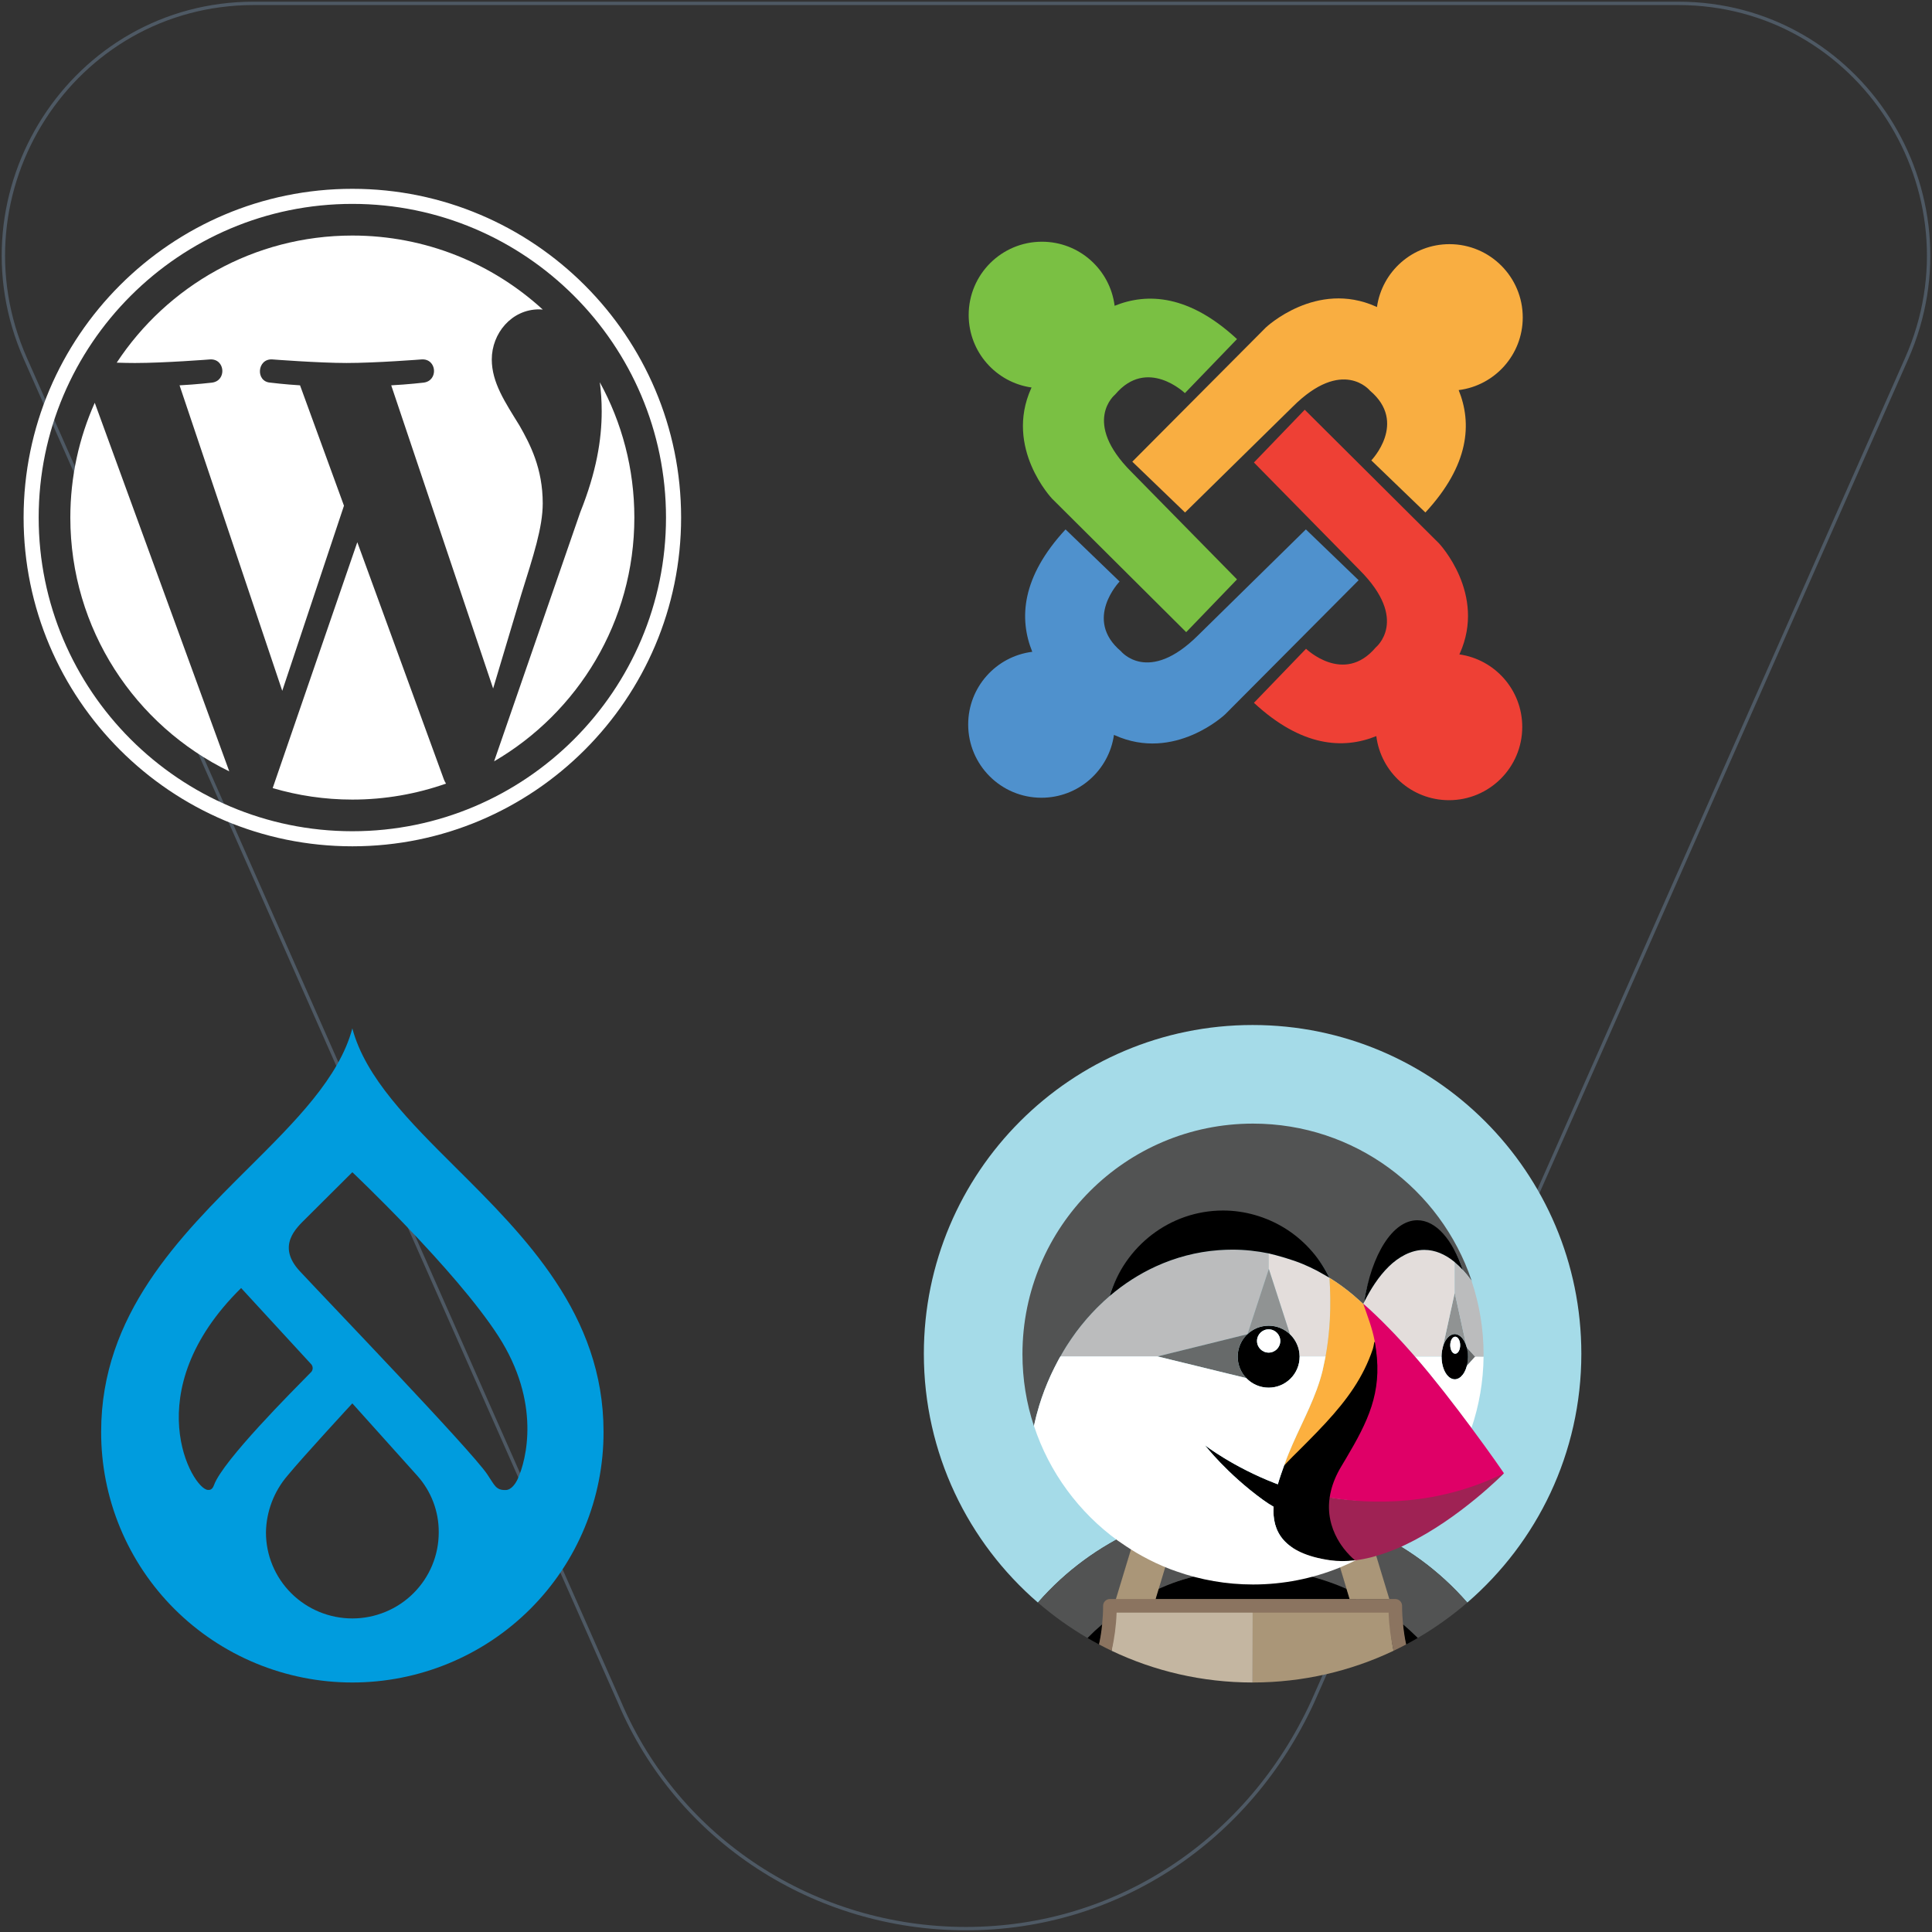 <?xml version="1.0" encoding="utf-8"?>
<svg width="573" height="573" viewBox="0 0 573 573" fill="none" xmlns="http://www.w3.org/2000/svg">
<rect x="0" y="0" width="573" height="573" fill="#333333" stroke="none"/>
<path fill-rule="evenodd" clip-rule="evenodd" d="M497.747 1C551.467 1 587.366 56.838 565.482 106.341L389.277 504.828C370.432 545.717 331.395 572 286.501 572C241.606 572 201.085 545.717 183.726 504.828L7.522 106.341C-14.37 56.838 21.531 1 75.257 1H497.747Z" stroke="#4E5964"/>
<g clip-path="url(#clip0)">
<path d="M20.858 153.498C20.858 186.605 40.099 215.216 67.998 228.774L28.1 119.458C23.459 129.86 20.858 141.372 20.858 153.498Z" fill="white"/>
<path d="M160.965 149.277C160.965 138.94 157.252 131.781 154.068 126.209C149.828 119.319 145.854 113.485 145.854 106.595C145.854 98.906 151.685 91.749 159.899 91.749C160.27 91.749 160.621 91.795 160.983 91.816C146.102 78.183 126.276 69.859 104.501 69.859C75.28 69.859 49.572 84.852 34.616 107.56C36.579 107.618 38.428 107.66 39.999 107.66C48.748 107.66 62.29 106.598 62.29 106.598C66.799 106.332 67.33 112.955 62.826 113.488C62.826 113.488 58.295 114.021 53.253 114.285L83.712 204.884L102.016 149.987L88.985 114.282C84.481 114.018 80.214 113.485 80.214 113.485C75.707 113.221 76.235 106.329 80.742 106.595C80.742 106.595 94.555 107.657 102.774 107.657C111.521 107.657 125.065 106.595 125.065 106.595C129.577 106.329 130.107 112.952 125.601 113.485C125.601 113.485 121.061 114.018 116.028 114.282L146.255 204.195L154.597 176.316C158.213 164.747 160.965 156.437 160.965 149.277Z" fill="white"/>
<path d="M105.969 160.814L80.874 233.736C88.367 235.939 96.291 237.144 104.502 237.144C114.242 237.144 123.583 235.46 132.278 232.403C132.053 232.045 131.849 231.664 131.682 231.25L105.969 160.814Z" fill="white"/>
<path d="M177.891 113.368C178.251 116.033 178.455 118.893 178.455 121.969C178.455 130.457 176.869 139.998 172.095 151.928L146.546 225.796C171.412 211.296 188.138 184.356 188.138 153.499C188.139 138.957 184.424 125.283 177.891 113.368Z" fill="white"/>
<path d="M104.501 56C50.74 56 7 99.737 7 153.498C7 207.265 50.74 251 104.501 251C158.26 251 202.006 207.265 202.006 153.498C202.005 99.737 158.26 56 104.501 56ZM104.501 246.531C53.206 246.531 11.471 204.796 11.471 153.498C11.471 102.202 53.204 60.471 104.501 60.471C155.794 60.471 197.526 102.202 197.526 153.498C197.526 204.796 155.794 246.531 104.501 246.531Z" fill="white"/>
</g>
<path d="M135.157 346.272C121.458 332.644 108.388 319.652 104.498 305C100.608 319.652 87.536 332.644 73.839 346.272C53.294 366.708 30 389.869 30 424.606C29.968 434.364 31.872 444.033 35.601 453.057C39.331 462.081 44.813 470.284 51.734 477.196C58.656 484.107 66.879 489.591 75.934 493.332C84.988 497.074 94.696 499 104.5 499C114.304 499 124.012 497.074 133.066 493.332C142.121 489.591 150.345 484.107 157.266 477.196C164.187 470.284 169.669 462.081 173.399 453.057C177.128 444.033 179.032 434.364 179 424.606C179 389.871 155.708 366.708 135.157 346.272ZM61.666 441.885C57.097 441.73 40.238 412.808 71.514 382.013L92.211 404.514C92.388 404.689 92.527 404.899 92.617 405.131C92.707 405.362 92.747 405.611 92.734 405.859C92.721 406.107 92.656 406.35 92.541 406.571C92.427 406.792 92.267 406.987 92.072 407.142C87.133 412.183 66.084 433.193 63.467 440.458C62.928 441.957 62.138 441.901 61.665 441.885H61.666ZM104.5 480.003C101.136 480.003 97.804 479.344 94.695 478.062C91.586 476.78 88.762 474.902 86.382 472.534C84.003 470.166 82.116 467.354 80.828 464.26C79.54 461.166 78.878 457.85 78.878 454.501C78.972 448.317 81.231 442.36 85.264 437.656C89.885 432.033 104.497 416.218 104.497 416.218C104.497 416.218 118.885 432.265 123.695 437.602C127.884 442.238 130.177 448.267 130.122 454.501C130.122 461.264 127.423 467.751 122.618 472.533C117.813 477.316 111.296 480.003 104.5 480.003ZM153.541 438.647C152.989 439.849 151.736 441.856 150.046 441.917C147.032 442.027 146.71 440.489 144.482 437.208C139.592 430.005 96.912 385.608 88.928 377.022C81.907 369.47 87.939 364.146 90.738 361.356C94.249 357.855 104.497 347.66 104.497 347.66C104.497 347.66 135.056 376.519 147.785 396.236C160.514 415.954 156.128 433.016 153.541 438.647Z" fill="#009CDE"/>
<path d="M337.207 453.614C338.764 452.921 340.341 452.283 341.933 451.685C343.731 451.009 345.543 450.374 347.379 449.821C349.665 449.133 351.97 448.509 354.306 448.014C357.456 447.345 360.643 446.85 363.854 446.538C362.053 452.2 360.063 457.83 357.906 463.424C357.999 464.507 358.048 465.597 358.077 466.69C362.42 465.833 366.905 465.375 371.5 465.375C376.094 465.375 380.58 465.833 384.923 466.69C384.952 465.597 385.001 464.507 385.094 463.424C382.936 457.83 380.947 452.2 379.146 446.538C382.357 446.85 385.544 447.345 388.694 448.014C391.029 448.509 393.334 449.133 395.62 449.821C397.457 450.374 399.269 451.009 401.067 451.685C402.66 452.284 404.238 452.921 405.795 453.615C416.843 458.534 426.914 465.832 435.174 475.301C455.878 457.423 469 431.002 469 401.5C469 347.653 425.347 304 371.5 304C317.653 304 274 347.653 274 401.5C274 431.002 287.122 457.422 307.826 475.301C316.086 465.832 326.159 458.534 337.207 453.614Z" fill="#A5DBE8"/>
<path d="M405.795 453.615L411.848 474.427L413.564 474.508C414.679 474.508 415.463 474.801 415.463 475.915C415.463 477.768 415.559 479.85 415.736 481.667C417.244 482.948 419.081 484.392 420.473 485.795C425.704 482.749 430.621 479.233 435.174 475.301C426.914 465.832 416.843 458.534 405.795 453.615Z" fill="#525353"/>
<path d="M393.96 453.407L401.067 451.685C399.27 451.009 397.457 450.374 395.62 449.821C393.334 449.133 391.029 448.509 388.694 448.014C385.544 447.345 382.357 446.85 379.146 446.538C380.947 452.2 382.937 457.83 385.094 463.424C385.002 464.507 384.952 465.597 384.923 466.69C389.959 467.683 394.91 469.409 399.488 471.434L393.96 453.407Z" fill="#525353"/>
<path d="M322.527 485.795C323.659 486.455 324.803 487.098 325.965 487.713C326.372 485.759 327.022 483.052 327.219 481.042C325.711 482.322 323.92 484.392 322.527 485.795Z" fill="black"/>
<path d="M399.369 471.254C394.792 469.23 389.959 467.684 384.923 466.69C380.58 465.833 376.094 465.375 371.5 465.375C366.906 465.375 362.421 465.833 358.077 466.69C353.042 467.683 347.789 469.189 343.212 471.213L342.726 474.245H400.276L399.369 471.254Z" fill="black"/>
<path d="M327.04 481.619C327.218 479.802 327.347 478.181 327.347 476.328C327.347 475.215 328.111 474.501 329.225 474.501L331.052 474.437L337.206 453.614C326.158 458.534 316.085 465.832 307.825 475.301C312.379 479.233 317.296 482.749 322.526 485.795C323.919 484.392 325.369 483.046 326.877 481.765" fill="#525353"/>
<path d="M416.48 485.323C416.874 487.304 416.964 487.698 417.035 487.713C418.198 487.098 419.34 486.455 420.473 485.795C419.08 484.392 417.585 483.001 416.076 481.72L416.48 485.323Z" fill="black"/>
<path d="M399.369 471.254L400.276 474.245H412.048L405.795 453.614C404.238 452.921 402.66 452.284 401.067 451.685L393.96 453.407L399.369 471.254Z" fill="#AA9678"/>
<path d="M331.158 478.412C331.22 478.368 331.282 478.325 331.343 478.281H331.167C331.165 478.324 331.16 478.368 331.158 478.412Z" fill="#C4B6A1"/>
<path d="M411.833 478.281H411.655C411.717 478.325 411.779 478.368 411.84 478.412C411.839 478.368 411.834 478.324 411.833 478.281Z" fill="#AA9678"/>
<path d="M411.63 477.98L371.416 478.025L371.5 499C386.466 499 400.64 495.619 413.313 489.592C412.486 485.957 412.403 482.042 412.268 478.232C412.207 478.188 411.63 477.98 411.63 477.98Z" fill="#AA9678"/>
<path d="M371.435 478.112C371.435 478.112 330.999 478.061 330.937 478.105C330.803 481.915 330.017 486.437 329.687 489.592C342.359 495.619 356.533 499 371.5 499L371.522 478.18L371.435 478.112Z" fill="#C4B6A1"/>
<path d="M371.5 476.263H371.501V478.28H371.5V476.263Z" fill="#786453"/>
<path d="M399.416 460.332C399.122 459.994 398.818 459.632 398.504 459.22C398.819 459.632 399.122 459.994 399.416 460.332Z" fill="#525353"/>
<path d="M401.659 462.559C401.659 462.559 401.666 462.582 401.68 462.623C401.666 462.582 401.659 462.559 401.659 462.559C401.659 462.559 400.671 461.776 399.416 460.332C400.671 461.776 401.659 462.559 401.659 462.559Z" fill="#AA9678"/>
<path d="M435.375 402.414C435.375 402.405 435.376 402.396 435.376 402.386C435.376 402.396 435.375 402.405 435.375 402.414Z" fill="white"/>
<path d="M435.376 402.386C435.376 402.376 435.375 402.369 435.375 402.359C435.375 402.368 435.376 402.376 435.376 402.386Z" fill="#BBBCBD"/>
<path d="M435.267 400.867C435.27 400.893 435.277 400.916 435.28 400.942C435.283 400.958 435.287 400.972 435.29 400.987V400.993C435.336 401.366 435.354 401.755 435.362 402.147C435.363 402.22 435.376 402.288 435.376 402.359C435.376 402.369 435.376 402.377 435.376 402.386C435.376 402.396 435.376 402.405 435.376 402.415C435.375 402.493 435.362 402.565 435.361 402.642C435.352 403.026 435.335 403.408 435.29 403.774V403.779C435.287 403.798 435.283 403.816 435.28 403.835C435.277 403.864 435.267 403.891 435.264 403.92C435.209 404.319 435.139 404.706 435.045 405.074C435.044 405.076 435.044 405.078 435.044 405.079V405.08L435.057 405.065C435.059 405.059 435.061 405.053 435.063 405.047V405.048L437.614 402.377L435.042 399.684C435.042 399.686 435.042 399.688 435.043 399.689C435.139 400.065 435.212 400.46 435.267 400.867Z" fill="#676A6A"/>
<path d="M435.263 403.92C435.27 403.87 435.283 403.825 435.29 403.774C435.335 403.408 435.352 403.027 435.361 402.642C435.362 402.555 435.375 402.474 435.375 402.386C435.375 402.304 435.363 402.228 435.362 402.148C435.353 401.755 435.336 401.366 435.289 400.994C435.283 400.949 435.272 400.91 435.266 400.867C435.211 400.46 435.138 400.065 435.042 399.689C435.009 399.558 434.962 399.442 434.924 399.315C434.693 398.552 434.378 397.878 434.005 397.318C433.955 397.244 433.904 397.171 433.852 397.101C433.749 396.963 433.646 396.829 433.537 396.709C433.376 396.534 433.209 396.374 433.033 396.24C432.966 396.189 432.895 396.154 432.827 396.109C432.674 396.011 432.519 395.925 432.358 395.86C432.289 395.832 432.22 395.805 432.15 395.783C431.923 395.713 431.691 395.662 431.452 395.662C431.212 395.662 430.981 395.713 430.753 395.783C430.683 395.805 430.614 395.832 430.545 395.86C430.384 395.925 430.229 396.011 430.076 396.109C430.009 396.154 429.937 396.189 429.871 396.24C429.695 396.374 429.528 396.534 429.366 396.709C429.257 396.829 429.154 396.963 429.053 397.1C429 397.171 428.949 397.244 428.898 397.319C428.525 397.879 428.21 398.553 427.98 399.316C427.971 399.347 427.96 399.376 427.951 399.408C427.849 399.758 427.769 400.127 427.703 400.505C427.683 400.621 427.657 400.732 427.641 400.851C427.58 401.275 427.549 401.716 427.541 402.169C427.54 402.231 427.53 402.291 427.53 402.353H427.546C427.546 406.067 429.303 409.078 431.47 409.078C431.843 409.078 432.202 408.98 432.544 408.813C432.599 408.786 432.653 408.758 432.707 408.726C432.849 408.645 432.988 408.556 433.121 408.448C433.195 408.389 433.264 408.317 433.335 408.25C433.508 408.089 433.673 407.906 433.829 407.703C433.937 407.56 434.044 407.418 434.143 407.259C434.206 407.157 434.264 407.048 434.323 406.939C434.432 406.737 434.536 406.526 434.629 406.302C434.665 406.221 434.7 406.143 434.732 406.06C434.852 405.748 434.956 405.419 435.045 405.074C435.138 404.706 435.208 404.319 435.263 403.92ZM431.593 401.491C430.78 401.491 430.121 400.361 430.121 398.969C430.121 397.577 430.78 396.448 431.593 396.448C432.405 396.448 433.063 397.577 433.063 398.969C433.063 400.361 432.405 401.491 431.593 401.491Z" fill="black"/>
<path d="M431.593 396.448C430.78 396.448 430.121 397.577 430.121 398.969C430.121 400.361 430.78 401.491 431.593 401.491C432.406 401.491 433.064 400.361 433.064 398.969C433.064 397.577 432.406 396.448 431.593 396.448Z" fill="white"/>
<path d="M427.979 399.316C428.209 398.553 428.525 397.879 428.898 397.319C428.948 397.243 428.999 397.172 429.053 397.1C429.154 396.963 429.257 396.829 429.366 396.709C429.527 396.533 429.695 396.374 429.871 396.24C429.937 396.189 430.008 396.154 430.076 396.109C430.228 396.01 430.384 395.927 430.545 395.86C430.613 395.832 430.683 395.805 430.753 395.783C430.98 395.711 431.212 395.662 431.451 395.662C431.69 395.662 431.923 395.711 432.15 395.783C432.22 395.805 432.289 395.832 432.358 395.86C432.518 395.927 432.674 396.01 432.826 396.109C432.895 396.154 432.965 396.189 433.033 396.24C433.208 396.374 433.375 396.533 433.537 396.709C433.646 396.829 433.749 396.963 433.851 397.101C433.903 397.172 433.954 397.243 434.004 397.318C434.378 397.878 434.692 398.552 434.923 399.315V399.317L431.451 383.415L427.979 399.316H427.979Z" fill="#909393"/>
<path d="M385.438 402.237C385.434 401.917 385.413 401.601 385.377 401.291C385.377 401.287 385.375 401.282 385.375 401.278C385.339 400.971 385.287 400.669 385.222 400.373C385.22 400.365 385.217 400.358 385.216 400.35C385.15 400.057 385.07 399.769 384.977 399.486C384.975 399.48 384.972 399.474 384.97 399.467C384.876 399.184 384.769 398.908 384.648 398.638C384.647 398.633 384.643 398.628 384.641 398.622C384.52 398.351 384.386 398.087 384.239 397.831C383.793 397.049 383.236 396.339 382.589 395.722C381.767 394.94 380.8 394.307 379.735 393.868C379.726 393.865 379.716 393.862 379.708 393.858C379.182 393.644 378.633 393.477 378.064 393.363C378.05 393.36 378.036 393.36 378.021 393.357C377.451 393.245 376.863 393.184 376.26 393.184C375.666 393.184 375.09 393.245 374.528 393.352C374.508 393.356 374.489 393.357 374.469 393.361C373.91 393.472 373.372 393.635 372.855 393.842C372.842 393.848 372.827 393.852 372.814 393.858C372.289 394.072 371.789 394.332 371.319 394.634C371.317 394.635 371.315 394.636 371.314 394.636C370.839 394.942 370.394 395.291 369.984 395.675L369.974 395.706L369.94 395.714C369.285 396.336 368.722 397.054 368.272 397.842C368.268 397.851 368.262 397.861 368.255 397.87C368.118 398.112 367.994 398.363 367.88 398.619C367.868 398.647 367.852 398.673 367.841 398.7C367.737 398.937 367.647 399.182 367.563 399.429C367.547 399.478 367.526 399.523 367.51 399.571C367.437 399.802 367.378 400.039 367.322 400.276C367.307 400.345 367.285 400.41 367.271 400.478C367.222 400.712 367.188 400.952 367.157 401.193C367.148 401.267 367.132 401.338 367.124 401.412C367.092 401.726 367.073 402.045 367.073 402.37C367.073 402.978 367.136 403.57 367.249 404.145C367.251 404.156 367.251 404.169 367.255 404.181C367.37 404.755 367.539 405.308 367.756 405.837C367.759 405.845 367.76 405.853 367.764 405.859C368.206 406.93 368.845 407.9 369.635 408.723C370.26 409.375 370.979 409.933 371.769 410.379C371.773 410.382 371.777 410.384 371.781 410.386C372.027 410.525 372.283 410.65 372.542 410.766C372.564 410.775 372.584 410.787 372.606 410.796C372.847 410.901 373.096 410.992 373.347 411.076C373.389 411.091 373.431 411.109 373.473 411.123C373.705 411.197 373.944 411.256 374.183 411.311C374.248 411.326 374.31 411.348 374.376 411.361C374.608 411.409 374.847 411.442 375.088 411.473C375.16 411.482 375.232 411.498 375.306 411.506C375.619 411.539 375.937 411.556 376.26 411.556C377.528 411.556 378.736 411.299 379.835 410.833C380.384 410.602 380.907 410.318 381.395 409.987C382.373 409.327 383.216 408.483 383.877 407.506C384.207 407.017 384.491 406.495 384.724 405.945C385.188 404.846 385.446 403.638 385.446 402.37C385.446 402.348 385.443 402.327 385.443 402.307C385.442 402.283 385.439 402.261 385.438 402.237ZM376.26 401.161C374.354 401.161 372.809 399.616 372.809 397.71C372.809 395.804 374.354 394.259 376.26 394.259C378.165 394.259 379.71 395.804 379.71 397.71C379.71 399.616 378.165 401.161 376.26 401.161Z" fill="black"/>
<path d="M376.26 394.259C374.354 394.259 372.81 395.804 372.81 397.71C372.81 399.616 374.354 401.161 376.26 401.161C378.166 401.161 379.711 399.616 379.711 397.71C379.711 395.804 378.166 394.259 376.26 394.259Z" fill="white"/>
<path d="M369.94 395.714L369.975 395.706L369.984 395.675L376.311 376.326V371.797C376.311 371.764 376.311 371.746 376.311 371.746C372.787 371.024 369.164 370.627 365.456 370.627C364.218 370.627 362.99 370.679 361.77 370.762C361.593 370.774 361.414 370.785 361.236 370.799C354.886 371.281 348.632 372.936 342.841 375.579C337.876 377.847 333.262 380.834 329.114 384.375V384.376C329.113 384.378 329.11 384.38 329.108 384.382C327.994 385.328 326.927 386.326 325.885 387.35C325.69 387.541 325.492 387.73 325.299 387.923C324.318 388.912 323.37 389.933 322.452 390.984C322.254 391.214 322.058 391.448 321.861 391.679C320.94 392.766 320.045 393.874 319.194 395.018C319.123 395.114 319.057 395.214 318.987 395.31C318.175 396.414 317.403 397.547 316.659 398.698C316.513 398.923 316.364 399.145 316.222 399.372C315.62 400.326 315.06 401.306 314.504 402.289H343.325L369.94 395.714Z" fill="#BBBCBD"/>
<path d="M394.271 393.537C394.33 392.782 394.378 392.028 394.417 391.272C394.469 390.25 394.505 389.226 394.525 388.204C394.54 387.409 394.538 386.614 394.534 385.819C394.534 385.59 394.539 385.361 394.537 385.131C394.516 383.083 394.436 381.033 394.311 378.981C394.305 378.978 394.299 378.974 394.293 378.97C394.291 378.965 394.288 378.96 394.286 378.955C394.278 378.95 394.248 378.933 394.221 378.918C394.196 378.904 394.175 378.892 394.129 378.866C393.753 378.649 392.828 378.12 391.998 377.648C391.98 377.638 391.962 377.628 391.945 377.618C391.735 377.499 391.532 377.384 391.348 377.28C391.345 377.278 391.341 377.277 391.338 377.274C391.179 377.185 391.047 377.111 390.924 377.043C390.9 377.029 390.865 377.01 390.843 376.997C390.708 376.922 390.603 376.866 390.542 376.833C389.217 376.146 387.865 375.51 386.49 374.93C383.212 373.546 378.798 372.332 376.311 371.747V376.326L382.582 395.706L382.589 395.722C383.236 396.339 383.793 397.049 384.239 397.83V397.831C384.386 398.087 384.52 398.351 384.641 398.622C384.644 398.628 384.647 398.633 384.648 398.638C384.769 398.908 384.876 399.184 384.97 399.467C384.972 399.474 384.975 399.48 384.977 399.486C385.07 399.769 385.15 400.057 385.216 400.35C385.217 400.358 385.22 400.365 385.222 400.373C385.287 400.669 385.338 400.971 385.375 401.278C385.375 401.282 385.377 401.287 385.377 401.291C385.413 401.601 385.434 401.917 385.438 402.237L385.462 402.289H393.141C393.659 399.479 394.021 396.632 394.251 393.772C394.256 393.694 394.265 393.616 394.271 393.537Z" fill="#E3DDDB"/>
<path d="M404.314 386.685C404.309 386.693 404.305 386.703 404.301 386.711C404.305 386.703 404.31 386.694 404.314 386.685" fill="#FCB03F"/>
<path d="M369.984 395.675C370.394 395.29 370.84 394.942 371.314 394.636C371.316 394.636 371.317 394.635 371.32 394.634C371.79 394.331 372.29 394.072 372.814 393.858C372.828 393.852 372.842 393.849 372.855 393.842C373.373 393.635 373.911 393.472 374.469 393.361C374.489 393.357 374.508 393.356 374.529 393.352C375.09 393.244 375.667 393.184 376.26 393.184C376.863 393.184 377.451 393.244 378.022 393.356C378.036 393.359 378.05 393.36 378.065 393.363C378.634 393.477 379.183 393.644 379.708 393.858C379.717 393.862 379.726 393.865 379.735 393.868C380.801 394.307 381.767 394.94 382.589 395.722L382.582 395.706L376.311 376.326L369.984 395.675Z" fill="#909393"/>
<path d="M367.756 405.837C367.539 405.308 367.37 404.755 367.255 404.181C367.252 404.169 367.251 404.156 367.249 404.145C367.136 403.57 367.073 402.978 367.073 402.37C367.073 402.045 367.092 401.726 367.124 401.412C367.132 401.338 367.148 401.267 367.157 401.193C367.188 400.952 367.222 400.712 367.271 400.478C367.285 400.41 367.307 400.344 367.322 400.276C367.378 400.039 367.437 399.802 367.511 399.571C367.527 399.523 367.546 399.478 367.563 399.429C367.647 399.182 367.737 398.937 367.841 398.7C367.853 398.673 367.868 398.647 367.88 398.619C367.994 398.363 368.118 398.112 368.256 397.87C368.262 397.861 368.268 397.851 368.272 397.842C368.722 397.054 369.285 396.336 369.94 395.714L343.324 402.289H343.273L369.635 408.723C368.845 407.9 368.206 406.93 367.764 405.859C367.76 405.852 367.759 405.845 367.756 405.837Z" fill="#676A6A"/>
<path d="M427.641 400.851C427.658 400.732 427.683 400.621 427.703 400.505C427.77 400.127 427.849 399.758 427.951 399.408C427.962 399.368 427.967 399.323 427.979 399.284L431.452 383.383L431.451 374.316C428.614 371.972 425.575 370.691 422.412 370.691C418.414 370.691 414.687 372.898 411.9 375.624C408.85 378.608 406.493 382.362 404.588 386.15C404.5 386.324 404.41 386.492 404.323 386.667C404.911 387.176 405.492 387.692 406.065 388.216C407.363 389.404 408.633 390.623 409.886 391.858C410.47 392.434 411.042 393.022 411.617 393.608C412.226 394.229 412.836 394.848 413.436 395.479C414.208 396.29 414.973 397.108 415.73 397.934C416.049 398.282 416.368 398.631 416.683 398.981C417.596 399.992 418.505 401.007 419.398 402.036L419.4 402.038C419.55 402.195 419.655 402.307 419.695 402.353H427.527C427.527 402.29 427.54 402.232 427.541 402.169C427.549 401.716 427.58 401.275 427.641 400.851Z" fill="#E3DDDB"/>
<path d="M404.323 386.709C404.32 386.7 404.317 386.692 404.314 386.685C404.31 386.694 404.305 386.703 404.301 386.711C404.305 386.715 404.328 386.738 404.335 386.744C404.331 386.732 404.327 386.721 404.323 386.709Z" fill="#E3DDDB"/>
<path d="M309.782 412.296C309.805 412.237 309.829 412.179 309.852 412.121C310.356 410.802 310.908 409.501 311.488 408.212C311.65 407.854 311.817 407.498 311.985 407.141C312.46 406.13 312.963 405.132 313.484 404.143C313.695 403.741 313.903 403.337 314.122 402.939C314.243 402.719 314.38 402.509 314.504 402.289C315.06 401.307 315.62 400.326 316.221 399.372C316.364 399.144 316.513 398.923 316.659 398.698C317.403 397.547 318.175 396.414 318.986 395.31C319.056 395.214 319.123 395.114 319.194 395.018C320.044 393.874 320.94 392.766 321.861 391.679C322.058 391.448 322.253 391.215 322.452 390.984C323.369 389.933 324.318 388.912 325.299 387.923C325.492 387.73 325.689 387.541 325.884 387.35C326.927 386.327 327.994 385.328 329.107 384.382C329.11 384.38 329.113 384.377 329.114 384.375C333.495 369.701 347.64 360.684 363.5 360.684C369.883 360.684 376.231 362.524 381.671 365.852C387.252 369.265 391.056 372.6 394.01 378.429C394.025 378.459 394.04 378.488 394.055 378.517C394.129 378.664 394.213 378.806 394.286 378.955C394.288 378.96 394.291 378.965 394.294 378.97C394.3 378.974 394.305 378.978 394.311 378.981C396.782 380.503 399.14 382.229 401.381 384.119C402.128 384.75 402.862 385.398 403.584 386.065C403.821 386.282 404.066 386.49 404.3 386.711C404.305 386.702 404.309 386.693 404.314 386.685C404.316 386.678 404.319 386.672 404.322 386.666C404.403 386.501 404.482 386.333 404.564 386.17C406.799 372.065 413.9 364.374 421.238 364.374C426.77 364.374 430.791 367.672 433.828 376.551L433.859 376.646C433.861 376.649 433.864 376.653 433.867 376.657C434.724 377.588 435.56 378.615 436.37 379.74L436.369 379.739C436.385 379.761 436.402 379.78 436.418 379.802L436.417 379.802L436.418 379.802C436.461 379.931 436.498 380.064 436.54 380.192V380.192L436.426 379.729C427.297 352.702 401.733 333.243 371.624 333.243C333.858 333.243 303.243 363.858 303.243 401.624C303.243 409.069 304.433 416.237 306.642 422.907C306.644 422.894 306.648 422.881 306.651 422.868C307.085 420.856 307.606 418.857 308.211 416.878C308.683 415.337 309.208 413.807 309.782 412.296Z" fill="#525353"/>
<path d="M437.447 402.38L435.062 405.048V405.047C435.061 405.053 435.059 405.059 435.057 405.065C434.966 405.416 434.855 405.743 434.733 406.06C434.701 406.143 434.665 406.221 434.63 406.302C434.535 406.526 434.433 406.738 434.323 406.939C434.264 407.048 434.206 407.157 434.143 407.259C434.044 407.417 433.937 407.561 433.829 407.703C433.673 407.906 433.508 408.089 433.336 408.25C433.265 408.317 433.196 408.389 433.122 408.448C432.988 408.556 432.849 408.645 432.707 408.726C432.652 408.757 432.599 408.786 432.544 408.813C432.202 408.98 431.843 409.078 431.47 409.078C429.303 409.078 427.546 406.067 427.546 402.353H419.672C419.674 402.355 419.675 402.358 419.676 402.359C421.139 404.047 422.576 405.758 423.993 407.486C424.01 407.507 424.027 407.527 424.044 407.548C425.422 409.23 426.779 410.927 428.122 412.636C428.189 412.719 428.254 412.802 428.32 412.886C429.594 414.51 430.853 416.145 432.102 417.784C432.223 417.942 432.345 418.1 432.466 418.259C433.786 419.996 435.094 421.737 436.392 423.481C436.401 423.494 436.41 423.505 436.42 423.517C438.669 416.862 439.927 409.751 440.006 402.353L437.792 402.269L437.447 402.38Z" fill="white"/>
<path d="M361.236 370.799C361.414 370.785 361.592 370.775 361.77 370.762C362.99 370.679 364.218 370.627 365.456 370.627C369.164 370.627 372.787 371.024 376.31 371.746H376.311C378.798 372.332 383.213 373.546 386.491 374.93C387.866 375.51 389.218 376.146 390.542 376.833C390.604 376.866 390.708 376.923 390.843 376.997C390.866 377.01 390.9 377.029 390.925 377.043C391.047 377.111 391.181 377.185 391.338 377.274C391.341 377.277 391.345 377.278 391.349 377.28C391.533 377.385 391.734 377.499 391.945 377.618C391.963 377.628 391.98 377.638 391.999 377.648C392.841 378.126 393.774 378.661 394.13 378.866C394.176 378.891 394.197 378.904 394.221 378.918C394.24 378.929 394.279 378.951 394.286 378.955C394.213 378.806 394.129 378.664 394.055 378.517C394.04 378.488 394.025 378.459 394.01 378.429C391.056 372.6 386.509 367.6 380.929 364.186C375.488 360.858 369.14 359.019 362.756 359.019C346.897 359.019 333.495 369.701 329.114 384.375C333.262 380.834 337.876 377.847 342.841 375.579C348.632 372.936 354.885 371.281 361.236 370.799Z" fill="black"/>
<path d="M436.418 379.803L436.417 379.802L436.418 379.803C436.402 379.78 436.385 379.761 436.369 379.739L436.371 379.74C435.56 378.615 434.725 377.588 433.867 376.657C433.865 376.654 433.862 376.65 433.86 376.647C433.862 376.65 433.865 376.654 433.867 376.657C433.86 376.648 433.852 376.638 433.845 376.63C433.455 376.208 433.062 375.805 432.663 375.423C432.513 375.279 432.358 375.153 432.206 375.015C431.956 374.787 431.707 374.552 431.452 374.343V383.415L434.925 399.318V399.317C434.963 399.44 435.009 399.556 435.042 399.684L437.448 402.38L437.471 402.353H439.989C439.992 402.12 440.006 401.89 440.006 401.656V401.652C440.005 394.152 438.773 386.944 436.54 380.192V380.193C436.499 380.064 436.461 379.931 436.418 379.803Z" fill="#BBBCBD"/>
<path d="M411.9 375.624C414.687 372.898 418.414 370.691 422.411 370.691C425.575 370.691 428.613 371.972 431.451 374.316C431.451 374.316 431.451 374.336 431.451 374.343V374.348V374.343C431.706 374.552 431.955 374.787 432.205 375.015C432.357 375.153 432.512 375.279 432.663 375.423C433.062 375.805 433.454 376.208 433.844 376.63C433.852 376.638 433.859 376.648 433.866 376.657C433.865 376.653 433.861 376.65 433.859 376.647L433.858 376.647L433.827 376.551C430.79 367.672 425.89 361.904 420.36 361.904C413.021 361.904 406.798 372.065 404.563 386.17L404.587 386.15C406.493 382.362 408.85 378.608 411.9 375.624Z" fill="black"/>
<path d="M401.983 462.313C401.983 462.313 400.995 461.53 399.74 460.086C399.446 459.748 399.143 459.386 398.828 458.974C398.591 458.665 398.351 458.336 398.111 457.986C397.951 457.753 397.793 457.511 397.635 457.261C397.16 456.511 396.782 455.597 396.364 454.695C395.881 453.65 395.88 452.954 395.603 451.981C395.405 451.284 395.24 450.557 395.117 449.8C394.934 448.665 394.846 447.463 394.887 446.198C394.908 445.503 394.98 444.783 395.084 444.05C395.185 443.346 395.323 442.624 395.508 441.888C396.061 439.677 397.017 437.321 398.509 434.835C398.512 434.828 398.884 433.99 398.888 433.984C399.375 433.172 399.484 433.207 399.947 432.425C406.47 421.416 409.989 413.091 408.268 400.273C408.144 399.358 407.808 397.308 407.625 396.345C407.527 397.011 407.159 399.133 407.149 399.178C407.084 399.471 406.907 399.788 406.84 399.987C404.006 408.374 399.545 414.543 393.127 421.509C392.257 422.453 391.346 423.41 390.414 424.377C388.845 426.003 387.199 427.664 385.459 429.396C384.764 430.087 384.056 430.788 383.335 431.503C382.673 432.158 381.85 433.558 380.867 434.591C380.261 436.288 379.572 438.203 378.989 440.217C378.726 440.118 378.475 440.029 378.208 439.925C365.74 435.102 357.393 428.659 357.393 428.659C357.393 428.659 363.815 437.022 374.636 444.872C375.684 445.632 376.717 446.291 377.728 446.874C377.282 453.94 380.399 460.723 394.468 462.746C396.847 463.088 399.283 463.072 401.737 462.796C401.712 462.722 401.874 462.724 401.861 462.684C401.847 462.642 401.992 462.534 401.992 462.534" fill="black"/>
<path d="M394.457 444.125C406.948 446.14 425.434 445.81 444.625 436.825C445.087 436.608 445.597 437.178 446.059 436.951C446.059 436.951 432.943 450.347 417.279 457.921C416.821 458.142 416.37 458.377 415.907 458.588C414.394 459.279 412.854 459.882 411.309 460.438C408.278 461.527 405.207 462.354 402.158 462.735C402.017 462.754 401.877 462.78 401.737 462.795C401.713 462.722 401.693 462.663 401.68 462.623C401.666 462.581 401.659 462.559 401.659 462.559C401.659 462.559 400.671 461.776 399.416 460.332C399.122 459.994 398.819 459.632 398.504 459.22C398.267 458.911 398.028 458.582 397.788 458.232C397.628 457.999 397.468 457.757 397.311 457.507C396.837 456.757 396.376 455.927 395.959 455.025C395.542 454.123 395.169 453.148 394.872 452.102C394.673 451.406 394.508 450.679 394.386 449.922C394.202 448.786 394.115 447.585 394.155 446.32C394.176 445.624 394.248 444.905 394.352 444.172L394.457 444.125Z" fill="#9F2254"/>
<path d="M385.506 429.904C387.247 428.172 388.892 426.511 390.461 424.885C391.393 423.918 392.305 422.961 393.174 422.017C399.592 415.051 404.303 408.532 407.138 400.146C407.204 399.947 407.271 399.685 407.336 399.39C407.346 399.344 407.356 399.301 407.366 399.254C407.432 398.941 407.497 398.593 407.562 398.2C407.588 397.93 408.436 397.384 408.459 397.131C407.748 393.479 406.111 389.64 404.323 386.709C404.328 386.721 404.331 386.733 404.335 386.745C404.328 386.739 404.305 386.716 404.301 386.711C404.066 386.49 403.822 386.282 403.584 386.065C402.863 385.398 402.128 384.75 401.381 384.119C399.14 382.229 396.783 380.503 394.312 378.981C394.437 381.033 394.517 383.083 394.538 385.131C394.541 385.361 394.535 385.59 394.535 385.819C394.539 386.614 394.541 387.409 394.526 388.203C394.506 389.226 394.47 390.25 394.418 391.272C394.379 392.028 394.331 392.782 394.272 393.537C394.266 393.615 394.257 393.694 394.252 393.772C394.022 396.632 393.66 399.479 393.142 402.289L392.24 406.554C390.356 414.191 386.53 421.118 383.384 428.271C382.55 430.167 381.759 432.085 381.065 434.039C381.001 434.218 380.934 434.406 380.868 434.591C381.851 433.558 382.721 432.666 383.382 432.011C384.103 431.297 384.812 430.595 385.506 429.904Z" fill="#FCB03F"/>
<path d="M344.229 470.979C348.807 468.954 353.042 467.683 358.077 466.69C358.049 465.597 357.999 464.507 357.907 463.424C360.063 457.83 362.054 452.2 363.854 446.538C360.644 446.85 357.457 447.345 354.307 448.014C351.971 448.509 349.666 449.132 347.38 449.821C345.543 450.374 343.731 451.009 341.934 451.685L349.041 453.407L343.322 471.357L344.229 470.979Z" fill="#525353"/>
<path d="M432.102 417.784C430.853 416.145 429.594 414.51 428.321 412.886C428.255 412.802 428.188 412.719 428.123 412.636C426.78 410.927 425.422 409.23 424.044 407.548C424.027 407.527 424.01 407.507 423.993 407.486C422.576 405.758 421.139 404.047 419.677 402.359C419.584 402.252 419.492 402.143 419.399 402.036C418.505 401.007 417.596 399.992 416.683 398.981C416.367 398.631 416.049 398.282 415.73 397.934C414.973 397.108 414.208 396.29 413.437 395.479C412.836 394.849 412.227 394.228 411.617 393.608C411.043 393.022 410.47 392.434 409.886 391.858C408.632 390.623 407.363 389.404 406.065 388.216C405.491 387.692 404.91 387.175 404.323 386.666C404.32 386.672 404.317 386.678 404.314 386.685C405.55 390.236 406.96 393.831 407.666 397.534C407.849 398.498 408.001 399.435 408.124 400.351C409.846 413.168 405.739 421.537 399.216 432.546C398.748 433.335 398.269 434.138 397.777 434.956C396.286 437.444 395.331 439.798 394.777 442.01C394.592 442.746 394.453 443.468 394.353 444.172C407.144 446.236 426.379 446.621 446.06 436.951C446.06 436.951 442.2 431.279 436.393 423.481C435.094 421.737 433.786 419.996 432.466 418.259C432.346 418.1 432.223 417.942 432.102 417.784Z" fill="#DF0067"/>
<path d="M342.642 474.566L349.041 453.407L341.933 451.685C340.341 452.283 338.764 452.921 337.207 453.614L330.87 474.566L337.944 474.676L342.642 474.566Z" fill="#AA9678"/>
<path d="M347.141 465.411C347.765 465.651 348.4 465.868 349.034 466.089C356.107 468.569 363.704 469.934 371.625 469.934C380.657 469.934 389.271 468.165 397.164 464.984C397.582 464.816 397.991 464.632 398.403 464.456C399.074 464.17 399.739 463.877 400.398 463.572C400.988 463.298 401.578 463.026 402.158 462.735C402.018 462.754 401.878 462.78 401.737 462.796C399.284 463.072 396.848 463.088 394.469 462.746C380.399 460.723 377.282 453.94 377.729 446.874C376.717 446.291 375.684 445.633 374.637 444.872C363.816 437.022 357.393 428.659 357.393 428.659C357.393 428.659 365.741 435.103 378.209 439.925C378.476 440.029 378.727 440.118 378.99 440.217C379.572 438.203 380.262 436.289 380.868 434.591C380.933 434.406 381.001 434.218 381.064 434.039C381.758 432.085 382.55 430.167 383.384 428.271C386.53 421.118 390.356 414.191 392.24 406.554L393.141 402.289H385.447L385.446 402.29C385.446 402.295 385.447 402.3 385.447 402.305L385.444 402.307C385.444 402.327 385.447 402.348 385.447 402.37C385.447 403.638 385.189 404.846 384.724 405.945C384.492 406.495 384.207 407.017 383.877 407.506C383.217 408.483 382.374 409.327 381.396 409.987C380.908 410.318 380.385 410.602 379.836 410.833C378.737 411.299 377.529 411.556 376.26 411.556C375.938 411.556 375.62 411.539 375.307 411.506C375.233 411.498 375.162 411.482 375.089 411.473C374.848 411.442 374.609 411.409 374.377 411.361C374.311 411.347 374.249 411.326 374.184 411.311C373.945 411.256 373.705 411.197 373.474 411.123C373.431 411.108 373.39 411.091 373.347 411.076C373.097 410.992 372.848 410.901 372.607 410.796C372.585 410.787 372.564 410.775 372.543 410.766C372.283 410.65 372.028 410.525 371.781 410.386L371.77 410.379C370.979 409.933 370.26 409.375 369.636 408.723L343.274 402.289H314.504C314.381 402.509 314.243 402.719 314.122 402.939C313.903 403.337 313.696 403.742 313.484 404.143C312.963 405.132 312.46 406.13 311.985 407.141C311.817 407.497 311.651 407.854 311.488 408.212C310.909 409.501 310.356 410.802 309.852 412.121C309.829 412.179 309.805 412.237 309.782 412.296C309.208 413.807 308.684 415.337 308.211 416.878C307.606 418.857 307.086 420.856 306.651 422.868C311.181 436.682 319.993 448.553 331.512 456.92C331.847 457.163 332.201 457.379 332.541 457.617C334.489 458.979 336.502 460.253 338.591 461.409C341.333 462.929 344.184 464.276 347.141 465.411Z" fill="white"/>
<path d="M416.122 481.765C415.945 479.948 415.835 478.115 415.835 476.263C415.835 475.149 414.933 474.245 413.818 474.245H329.182C328.068 474.245 327.165 475.149 327.165 476.263C327.165 478.115 327.056 479.948 326.878 481.765C326.682 483.775 326.372 485.759 325.965 487.713C327.192 488.362 328.429 488.993 329.687 489.592C330.515 485.957 331.025 482.222 331.159 478.411C331.161 478.368 331.166 478.324 331.167 478.28H411.833C411.835 478.324 411.839 478.368 411.841 478.411C411.976 482.222 412.486 485.957 413.313 489.592C414.572 488.993 415.809 488.362 417.036 487.713C416.629 485.759 416.319 483.775 416.122 481.765Z" fill="#8B7460"/>
<path d="M451.622 94.143C451.622 82.142 441.893 72.413 429.891 72.413C418.933 72.413 409.874 80.525 408.382 91.072C408.242 90.998 408.161 90.956 408.161 90.956C390.39 82.941 375.421 97.137 375.421 97.137L335.824 136.928L351.47 151.994L383.34 120.683C398.223 105.8 406.326 115.874 406.326 115.874C417.53 125.338 406.713 136.542 406.713 136.542L422.745 151.994C435.837 137.855 436.596 125.514 432.617 115.697C443.33 114.356 451.622 105.221 451.622 94.143Z" fill="#F9AE41"/>
<path d="M432.818 194.081C432.892 193.942 432.934 193.861 432.934 193.861C440.95 176.09 426.753 161.121 426.753 161.121L386.962 121.523L371.896 137.169L403.207 169.04C418.09 183.923 408.016 192.027 408.016 192.027C398.552 203.23 387.348 192.413 387.348 192.413L371.896 208.444C386.034 221.536 398.376 222.296 408.192 218.316C409.534 229.031 418.669 237.322 429.747 237.322C441.748 237.322 451.476 227.593 451.476 215.591C451.476 204.633 443.365 195.574 432.818 194.081Z" fill="#EE4035"/>
<path d="M387.301 157.016L355.43 188.327C340.547 203.21 332.444 193.137 332.444 193.137C321.24 183.672 332.058 172.47 332.058 172.47L316.026 157.017C302.934 171.156 302.175 183.496 306.154 193.313C295.439 194.655 287.148 203.789 287.148 214.867C287.148 226.869 296.877 236.597 308.879 236.597C319.837 236.598 328.896 228.486 330.388 217.94C330.528 218.013 330.609 218.055 330.609 218.055C348.38 226.071 363.349 211.873 363.349 211.873L402.946 172.082L387.301 157.016Z" fill="#4F91CD"/>
<path d="M335.564 139.971C320.682 125.088 330.754 116.984 330.754 116.984C340.219 105.781 351.422 116.598 351.422 116.598L366.875 100.567C352.736 87.475 340.395 86.716 330.579 90.695C329.237 79.979 320.103 71.689 309.024 71.689C297.023 71.689 287.295 81.418 287.294 93.419C287.294 104.378 295.406 113.437 305.952 114.929C305.878 115.069 305.837 115.15 305.837 115.15C297.82 132.921 312.018 147.889 312.018 147.889L351.809 187.487L366.876 171.841L335.564 139.971Z" fill="#7AC043"/>
<defs>
<clipPath id="clip0">
<rect width="195" height="195" fill="white" transform="translate(7 56)"/>
</clipPath>
</defs>
</svg>
